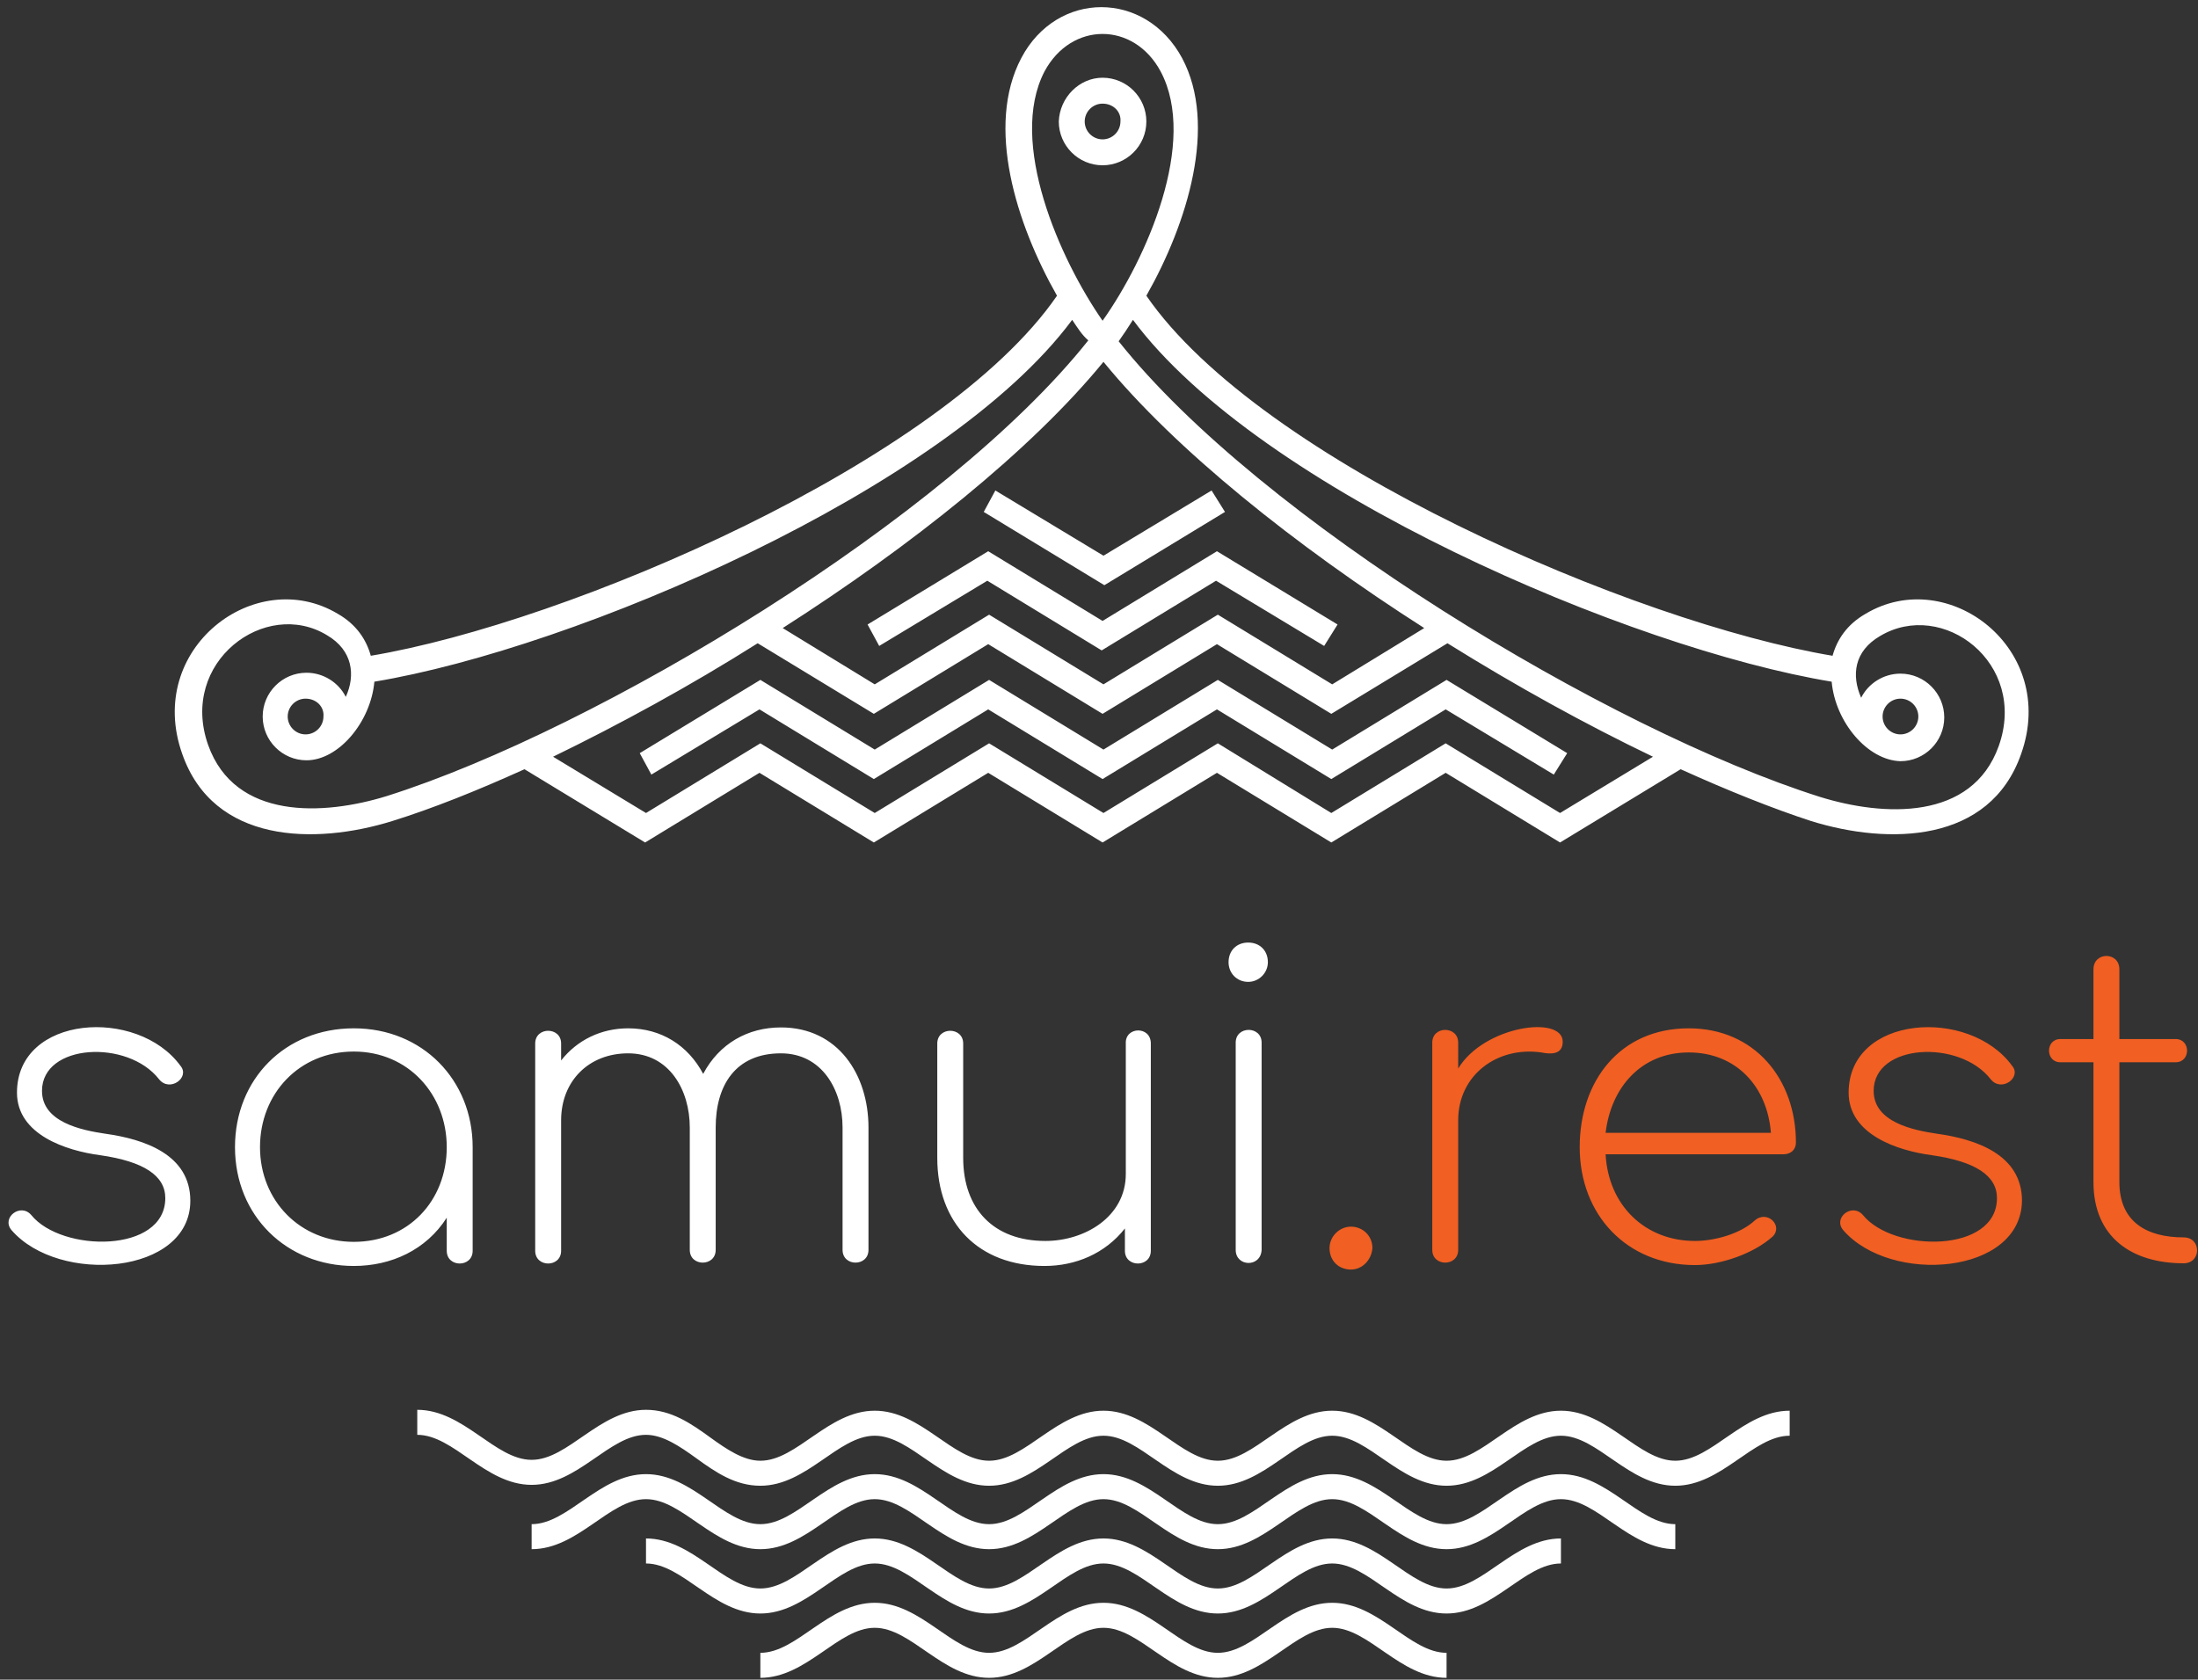 <?xml version="1.0" encoding="UTF-8"?> <svg xmlns="http://www.w3.org/2000/svg" xmlns:xlink="http://www.w3.org/1999/xlink" width="246px" height="188px" viewBox="0 0 246 188"><rect x="0" y="0" width="246" height="188" fill="#333333" stroke="none"/> <!-- Generator: Sketch 49.1 (51147) - http://www.bohemiancoding.com/sketch --> <title>Untitled</title> <desc>Created with Sketch.</desc> <defs></defs> <g id="Page-1" stroke="none" stroke-width="1" fill="none" fill-rule="evenodd"> <g id="samui.rest_logo"> <path d="M151.2,142.1 C149.8,142.1 148.8,141.1 148.8,139.7 C148.8,138.4 149.9,137.3 151.2,137.3 C152.5,137.3 153.6,138.3 153.6,139.7 C153.5,141 152.5,142.1 151.2,142.1 Z M244.4,138.5 C246.4,138.5 246.4,141.4 244.4,141.4 C238.6,141.4 234.3,138.5 234.3,132.3 L234.3,118.9 L230.6,118.9 C228.9,118.9 228.9,116.3 230.6,116.3 L234.3,116.3 L234.3,108.5 C234.3,106.5 237.2,106.5 237.2,108.5 L237.2,116.3 L243.5,116.3 C245.2,116.3 245.2,118.9 243.5,118.9 L237.2,118.9 L237.2,132.3 C237.2,136.8 240.3,138.5 244.4,138.5 Z M206.3,137.7 C205.1,136.3 207.3,134.6 208.5,136 C211.9,140.2 223.5,140.3 223.5,134.1 C223.5,131.6 221.1,130 216.2,129.3 C212.4,128.8 206.9,127 206.9,122.3 C206.9,113.6 220.4,112.7 225.2,119.3 C226.3,120.6 224,122.3 222.8,120.8 C219.3,116.3 209.7,116.8 209.7,122.1 C209.7,125.6 214.1,126.5 216.8,126.9 C221.1,127.5 226.3,129.2 226.3,134.4 C226.2,142.7 211.6,143.8 206.3,137.7 Z M189,115.1 C196.4,115.1 201,120.8 201,127.9 C201,128.7 200.4,129.2 199.6,129.2 L179.7,129.2 C180,134.9 184.1,138.9 189.7,138.9 C191.9,138.9 194.8,138.1 196.4,136.6 C197.8,135.4 199.6,137.2 198.4,138.4 C196.3,140.3 192.6,141.6 189.7,141.6 C182.1,141.6 176.8,136 176.8,128.4 C176.8,121 181.3,115.1 189,115.1 Z M189,117.8 C183.7,117.8 180.3,121.7 179.7,126.8 L198.2,126.8 C197.8,121.6 194.3,117.8 189,117.8 Z M174.9,116.6 C174.9,118.1 173.5,118 172.5,117.8 C167.6,117.1 163.2,120.3 163.2,125.4 L163.2,139.9 C163.2,141.8 160.3,141.8 160.3,139.9 L160.3,116.7 C160.3,114.8 163.2,114.8 163.2,116.7 L163.2,119.6 C166.1,114.8 174.9,113.6 174.9,116.6 Z" id="Shape" fill="#F15F22"></path> <path d="M212.7,78.2 C211.6,78.2 210.7,79.1 210.7,80.2 C210.7,81.3 211.6,82.2 212.7,82.2 C213.8,82.2 214.7,81.3 214.7,80.2 C214.7,79.1 213.8,78.2 212.7,78.2 Z M85.1,185 C89.2,185 92.7,179.4 97.9,179.4 C103.1,179.4 106.6,185 110.7,185 C114.8,185 118.3,179.4 123.5,179.4 C128.7,179.4 132.2,185 136.3,185 C140.4,185 143.9,179.4 149.1,179.4 C154.3,179.4 157.8,185 161.9,185 L161.9,187.8 C156.7,187.8 153.2,182.2 149.1,182.2 C145,182.2 141.5,187.8 136.3,187.8 C131.1,187.8 127.6,182.2 123.5,182.2 C119.4,182.2 115.9,187.8 110.7,187.8 C105.5,187.8 102,182.2 97.9,182.2 C93.8,182.2 90.3,187.8 85.1,187.8 L85.1,185 Z M72.3,172.2 C77.5,172.2 81,177.8 85.1,177.8 C89.2,177.8 92.7,172.2 97.9,172.2 C103.1,172.2 106.6,177.8 110.7,177.8 C114.8,177.8 118.3,172.2 123.5,172.2 C128.7,172.2 132.2,177.8 136.3,177.8 C140.4,177.8 143.9,172.2 149.1,172.2 C154.3,172.2 157.8,177.8 161.9,177.8 C166,177.8 169.5,172.2 174.7,172.2 L174.7,175 C170.6,175 167.1,180.6 161.9,180.6 C156.7,180.6 153.2,175 149.1,175 C145,175 141.5,180.6 136.3,180.6 C131.1,180.6 127.6,175 123.5,175 C119.4,175 115.9,180.6 110.7,180.6 C105.5,180.6 102,175 97.9,175 C93.8,175 90.3,180.6 85.1,180.6 C79.9,180.6 76.4,175 72.3,175 L72.3,172.2 Z M59.5,170.6 C63.6,170.6 67.1,165 72.3,165 C77.5,165 81,170.6 85.1,170.6 C89.2,170.6 92.7,165 97.9,165 C103.1,165 106.6,170.6 110.7,170.6 C114.8,170.6 118.3,165 123.5,165 C128.7,165 132.2,170.6 136.3,170.6 C140.4,170.6 143.9,165 149.1,165 C154.3,165 157.8,170.6 161.9,170.6 C166,170.6 169.5,165 174.7,165 C179.9,165 183.4,170.6 187.5,170.6 L187.5,173.4 C182.3,173.4 178.8,167.8 174.7,167.8 C170.6,167.8 167.1,173.4 161.9,173.4 C156.7,173.4 153.2,167.8 149.1,167.8 C145,167.8 141.5,173.4 136.3,173.4 C131.1,173.4 127.6,167.8 123.5,167.8 C119.4,167.8 115.9,173.4 110.7,173.4 C105.5,173.4 102,167.8 97.9,167.8 C93.8,167.8 90.3,173.4 85.1,173.4 C79.9,173.4 76.4,167.8 72.3,167.8 C68.2,167.8 64.7,173.4 59.5,173.4 L59.5,170.6 Z M46.7,157.8 C51.9,157.8 55.4,163.4 59.5,163.4 C63.6,163.4 67.1,157.8 72.3,157.8 C75.1,157.8 77.3,159.3 79.5,160.9 C81.3,162.2 83.2,163.5 85.1,163.5 C89.2,163.5 92.7,157.9 97.9,157.9 C103.1,157.9 106.6,163.5 110.7,163.5 C114.8,163.5 118.3,157.9 123.5,157.9 C128.7,157.9 132.2,163.5 136.3,163.5 C140.4,163.5 143.9,157.9 149.1,157.9 C154.3,157.9 157.8,163.5 161.9,163.5 C166,163.5 169.5,157.9 174.7,157.9 C179.9,157.9 183.4,163.5 187.5,163.5 C191.6,163.5 195.1,157.9 200.3,157.9 L200.3,160.7 C196.2,160.7 192.7,166.3 187.5,166.3 C182.3,166.3 178.8,160.7 174.7,160.7 C170.6,160.7 167.1,166.3 161.9,166.3 C156.7,166.3 153.2,160.7 149.1,160.7 C145,160.7 141.5,166.3 136.3,166.3 C131.1,166.3 127.6,160.7 123.5,160.7 C119.4,160.7 115.9,166.3 110.7,166.3 C105.5,166.3 102,160.7 97.9,160.7 C93.8,160.7 90.3,166.3 85.1,166.3 C82.3,166.3 80.1,164.8 77.9,163.2 C76.1,161.9 74.2,160.6 72.3,160.6 C68.2,160.6 64.7,166.2 59.5,166.2 C54.3,166.2 50.8,160.6 46.7,160.6 L46.7,157.8 Z M1.3,137.7 C0.1,136.3 2.3,134.6 3.5,136 C6.9,140.2 18.5,140.3 18.5,134.1 C18.5,131.6 16.1,130 11.2,129.3 C7.4,128.8 1.9,127 1.9,122.3 C1.9,113.6 15.4,112.7 20.2,119.3 C21.3,120.6 19,122.3 17.8,120.8 C14.3,116.3 4.7,116.8 4.7,122.1 C4.7,125.6 9.1,126.5 11.8,126.9 C16.1,127.5 21.3,129.2 21.3,134.4 C21.3,142.7 6.6,143.8 1.3,137.7 Z M138.3,139.9 L138.3,116.7 C138.3,114.8 141.2,114.8 141.2,116.7 L141.2,139.9 C141.1,141.9 138.3,141.8 138.3,139.9 Z M139.7,109.9 C138.4,109.9 137.5,108.9 137.5,107.7 C137.5,106.4 138.4,105.5 139.7,105.5 C141,105.5 141.9,106.4 141.9,107.7 C141.9,108.9 140.9,109.9 139.7,109.9 Z M128.8,116.8 L128.8,140 C128.8,141.9 125.9,141.9 125.9,140 L125.9,137.5 C123.7,140.3 120.4,141.7 116.9,141.7 C109.5,141.7 104.9,136.9 104.9,129.6 L104.9,116.8 C104.9,114.9 107.8,114.9 107.8,116.8 L107.8,129.6 C107.8,135.3 111.2,138.9 117,138.9 C121.4,138.9 126,136.2 126,131.4 L126,116.8 C125.9,114.9 128.8,114.8 128.8,116.8 Z M87.4,115 C93.8,115 97.2,120.3 97.2,126.2 L97.2,139.9 C97.2,141.8 94.3,141.8 94.3,139.9 L94.3,126.2 C94.3,122 92,117.9 87.4,117.9 C82.3,117.9 80.1,121.5 80.1,126.2 L80.1,139.9 C80.1,141.8 77.2,141.8 77.2,139.9 L77.2,126.2 C77.2,122 74.9,117.9 70.3,117.9 C65.9,117.9 62.8,121 62.8,125.4 L62.8,140 C62.8,141.9 59.9,141.9 59.9,140 L59.9,116.8 C59.9,114.9 62.8,114.9 62.8,116.8 L62.8,118.7 C64.6,116.4 67.3,115.1 70.3,115.1 C74,115.1 77,117 78.7,120.2 C80.5,116.8 83.7,115 87.4,115 Z M39.6,115.1 C47.3,115.1 52.9,120.9 52.9,128.4 L52.9,140 C52.9,141.9 50,141.9 50,140 L50,136.3 C47.7,139.9 43.8,141.7 39.6,141.7 C32.1,141.7 26.3,136.1 26.3,128.4 C26.3,120.8 31.9,115.1 39.6,115.1 Z M39.6,139 C45.7,139 50,134.4 50,128.4 C50,122.5 45.7,117.7 39.6,117.7 C33.5,117.7 29.1,122.4 29.1,128.4 C29.1,134.4 33.6,139 39.6,139 Z M61.9,84.7 L72.3,91 L85.1,83.2 L97.9,91 L110.7,83.2 L123.5,91 L136.3,83.2 L149,91 L161.8,83.2 L174.6,91 L185,84.7 C177.5,81.1 169.7,76.8 162,72 L149,79.9 L136.2,72.1 L123.4,79.9 L110.6,72.1 L97.8,79.9 L84.8,72 C77.2,76.8 69.3,81.1 61.9,84.7 Z M188.1,86.1 L174.6,94.3 L161.8,86.5 L149,94.3 L136.2,86.5 L123.4,94.3 L110.6,86.5 L97.8,94.3 L85,86.5 L72.2,94.3 L58.7,86.1 C53.4,88.5 48.4,90.5 43.9,91.9 C35.2,94.6 23.9,94.4 20.4,84.4 C16.2,72.6 28.6,63.2 37.8,68.7 C39.9,69.9 41,71.6 41.5,73.4 C63.6,69.7 105.5,51.7 118.3,33.1 C113.7,25 110.3,14.1 114.3,6.5 C118.3,-1.1 128.2,-1.1 132.3,6.5 C136.3,14 132.9,25 128.3,33.1 C141.1,51.7 183,69.7 205.1,73.4 C205.6,71.6 206.7,69.9 208.8,68.7 C218,63.2 230.4,72.6 226.2,84.4 C222.7,94.4 211.4,94.6 202.7,91.9 C198.4,90.5 193.4,88.5 188.1,86.1 Z M71.6,84.3 L85.1,76.1 L97.9,83.9 L110.7,76.1 L123.5,83.9 L136.3,76.1 L149.1,83.9 L161.9,76.1 L175.4,84.3 L173.9,86.7 L161.8,79.4 L149,87.2 L136.2,79.4 L123.4,87.2 L110.6,79.4 L97.8,87.2 L85,79.4 L72.9,86.7 L71.6,84.3 Z M87.6,70.3 L97.9,76.6 L110.7,68.8 L123.5,76.6 L136.3,68.8 L149.1,76.6 L159.4,70.3 C145,61.1 131.5,50.3 123.5,40.5 C115.4,50.4 102,61.1 87.6,70.3 Z M97.1,69.9 L110.6,61.7 L123.4,69.5 L136.2,61.7 L149.7,69.9 L148.2,72.3 L136.1,65 L123.3,72.8 L110.5,65 L98.4,72.3 L97.1,69.9 Z M111.4,54.9 L123.5,62.2 L135.6,54.9 L137.1,57.3 L123.6,65.5 L110.1,57.3 L111.4,54.9 Z M123.4,8.7 C126.1,8.7 128.3,10.9 128.3,13.6 C128.3,16.3 126.1,18.5 123.4,18.5 C120.7,18.5 118.5,16.3 118.5,13.6 C118.6,10.9 120.8,8.7 123.4,8.7 Z M123.4,11.6 C122.3,11.6 121.4,12.5 121.4,13.6 C121.4,14.7 122.3,15.6 123.4,15.6 C124.5,15.6 125.4,14.7 125.4,13.6 C125.5,12.5 124.6,11.6 123.4,11.6 Z M120,35.8 C105.9,54.8 64.3,72.6 41.9,76.3 C41.5,80.8 37.9,85.1 34.3,85.1 C31.6,85.1 29.4,82.9 29.4,80.2 C29.4,77.5 31.6,75.3 34.3,75.3 C36.2,75.3 37.9,76.4 38.7,78 C39.8,75.6 39.5,72.8 36.6,71.1 C29.7,66.9 20,74.1 23.3,83.4 C26.3,91.8 36.2,91.3 43.3,89.1 C67,81.6 106,58 121.8,38.1 C121.1,37.5 120.6,36.7 120,35.8 Z M205,76.3 C182.5,72.6 140.9,54.8 126.8,35.8 C126.3,36.6 125.7,37.5 125.2,38.2 C141,58.1 180,81.7 203.7,89.2 C210.8,91.4 220.7,91.9 223.7,83.5 C227,74.2 217.4,67 210.4,71.2 C207.5,72.9 207.2,75.6 208.3,78.1 C209.1,76.5 210.8,75.4 212.7,75.4 C215.4,75.4 217.6,77.6 217.6,80.3 C217.6,83 215.4,85.2 212.7,85.2 C209,85.1 205.4,80.8 205,76.3 Z M34.2,78.2 C33.1,78.2 32.2,79.1 32.2,80.2 C32.2,81.3 33.1,82.2 34.2,82.2 C35.3,82.2 36.2,81.3 36.2,80.2 C36.3,79.1 35.4,78.2 34.2,78.2 Z M123.4,35.9 C128.3,29 134.1,15.9 129.9,8 C126.9,2.4 119.9,2.4 116.9,8 C112.8,15.9 118.6,29 123.4,35.9 Z" id="Shape" fill="#FFFFFF" fill-rule="nonzero"></path> </g> </g> </svg> 